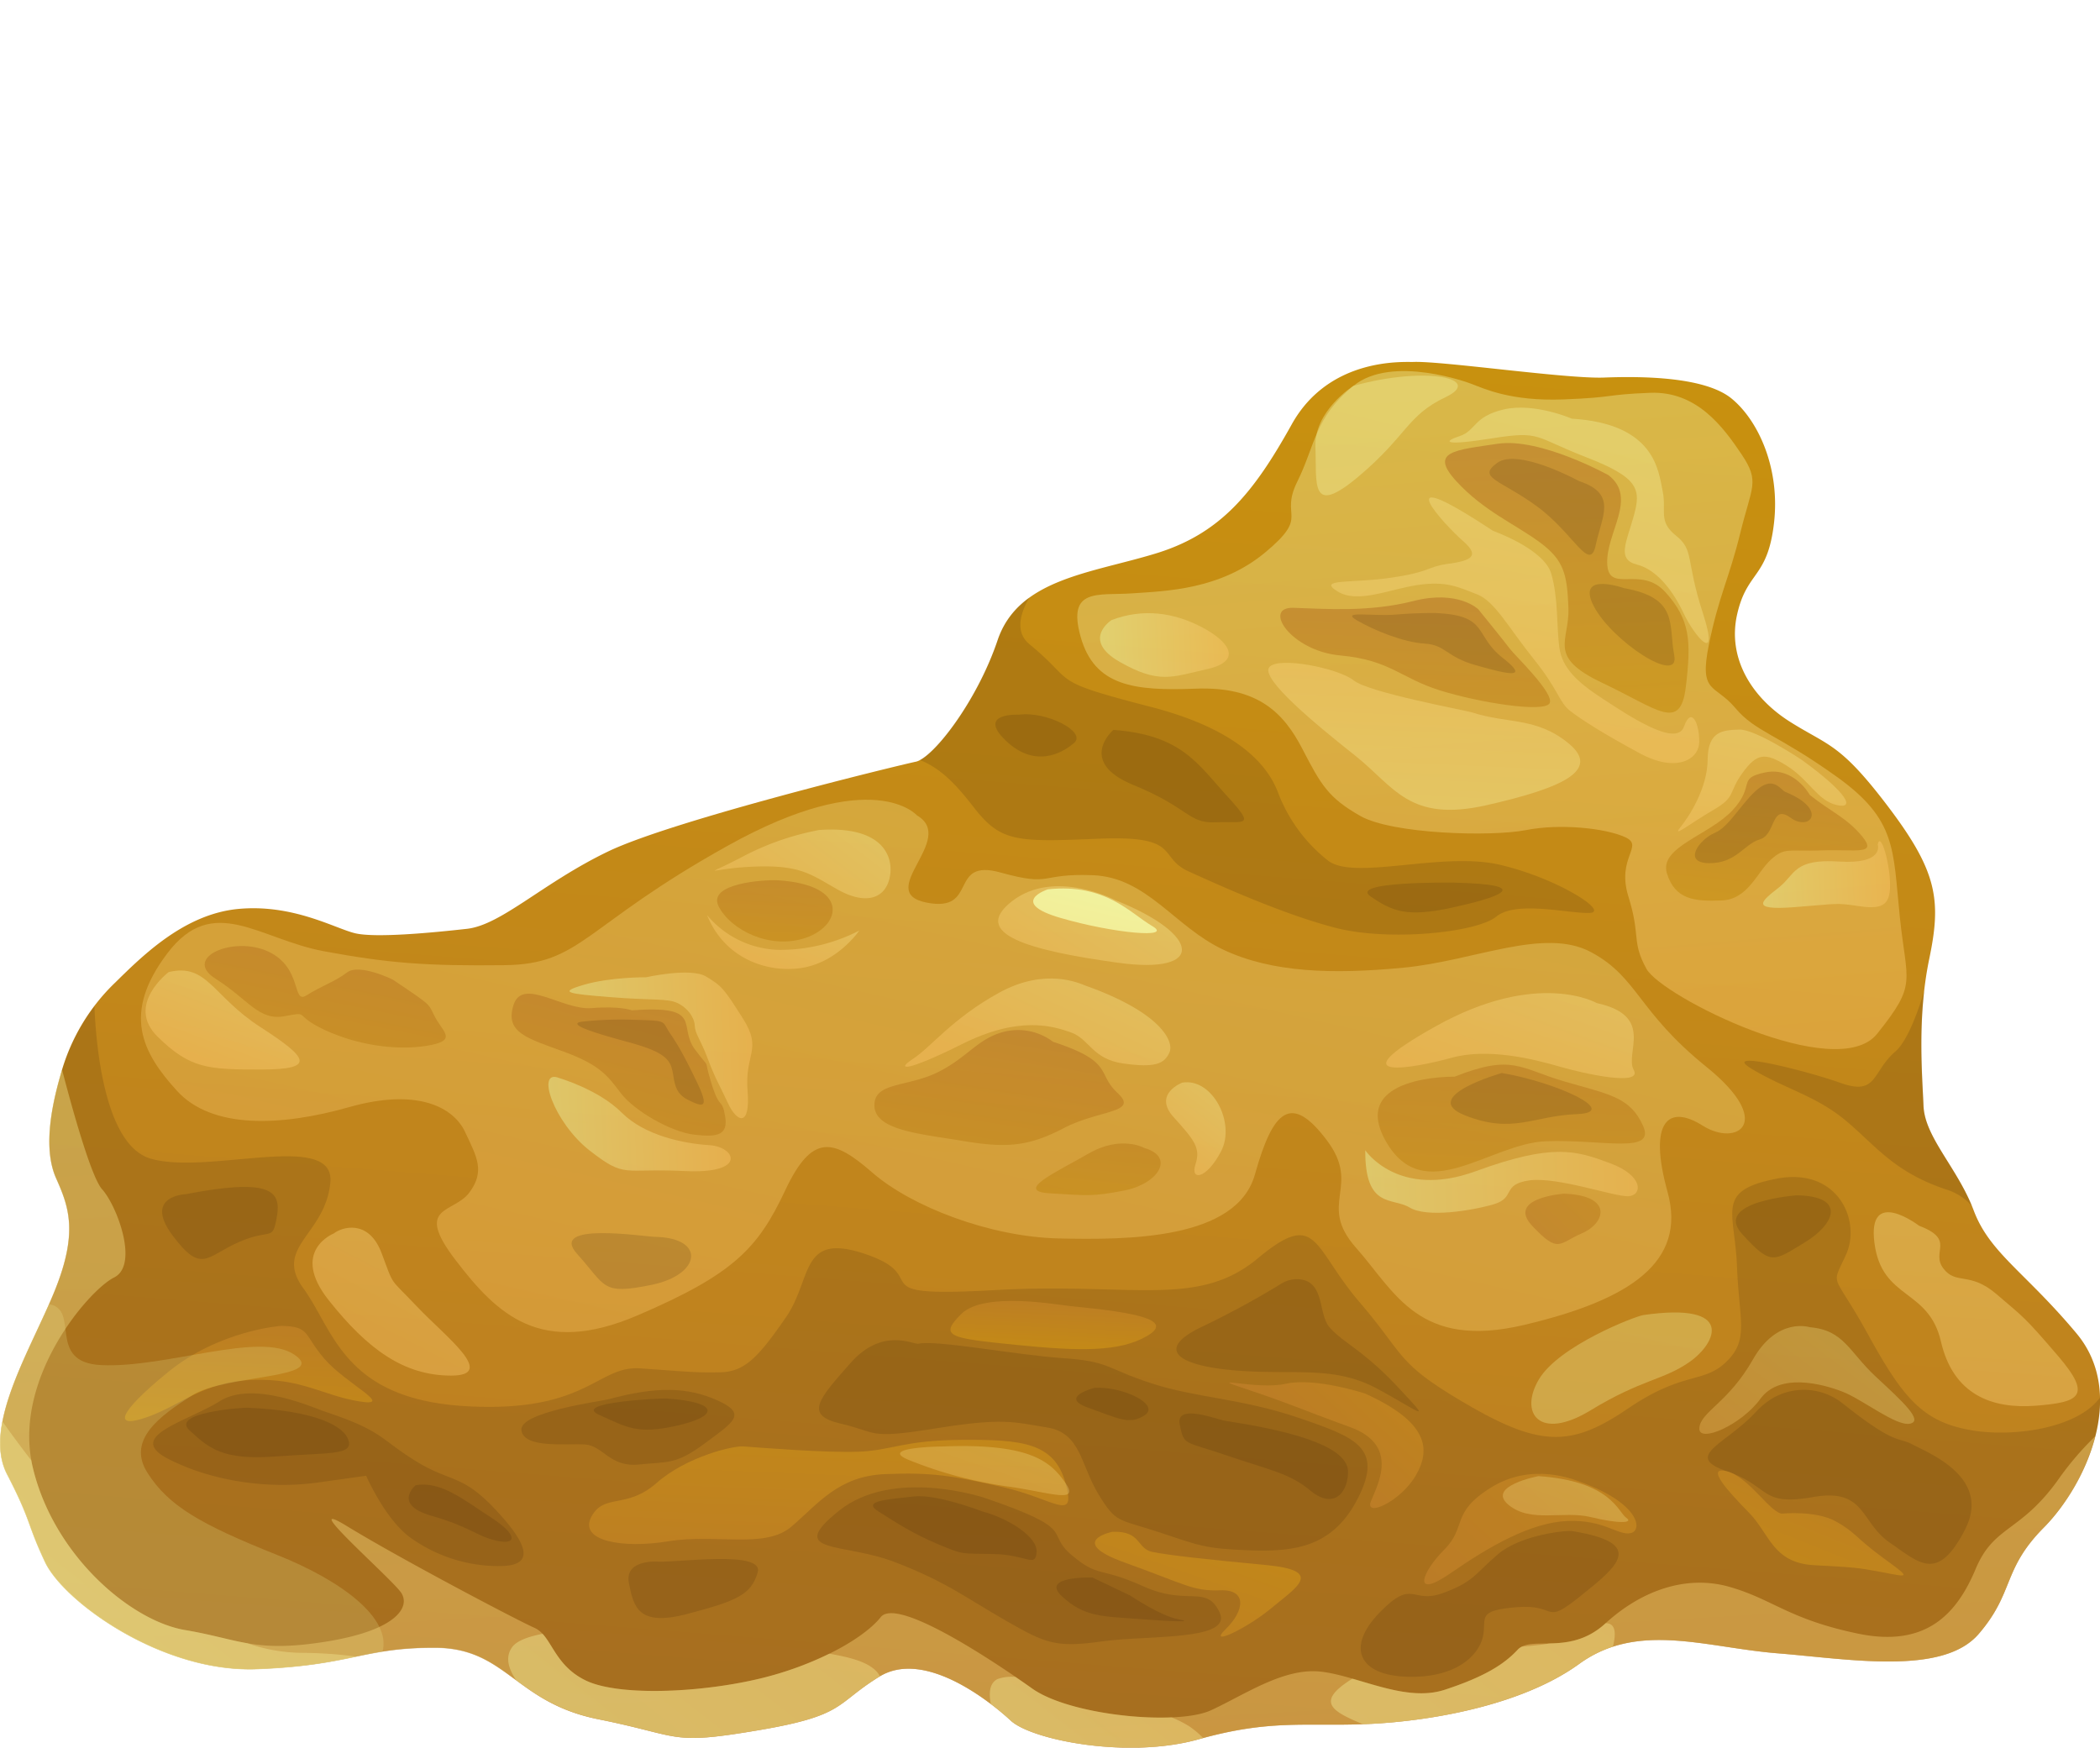 <svg xmlns="http://www.w3.org/2000/svg" xmlns:xlink="http://www.w3.org/1999/xlink" viewBox="0 0 543.11 451.99"><defs><style>.cls-1{mask:url(#mask);}.cls-2,.cls-4{mix-blend-mode:multiply;}.cls-2{fill:url(#radial-gradient);}.cls-3{mask:url(#mask-2);}.cls-4{fill:url(#radial-gradient-2);}.cls-5{isolation:isolate;}.cls-6{fill:url(#Безымянный_градиент_2);}.cls-10,.cls-11,.cls-14,.cls-19,.cls-20,.cls-21,.cls-22,.cls-23,.cls-24,.cls-25,.cls-27,.cls-28,.cls-32,.cls-36,.cls-37,.cls-38,.cls-40,.cls-41,.cls-43,.cls-45,.cls-46,.cls-47,.cls-50,.cls-51,.cls-52,.cls-54,.cls-55,.cls-56,.cls-57,.cls-59,.cls-61,.cls-7{mix-blend-mode:overlay;}.cls-11,.cls-14,.cls-19,.cls-20,.cls-21,.cls-22,.cls-23,.cls-24,.cls-25,.cls-27,.cls-28,.cls-32,.cls-37,.cls-38,.cls-43,.cls-45,.cls-46,.cls-47,.cls-50,.cls-51,.cls-52,.cls-55,.cls-57,.cls-7{opacity:0.41;}.cls-7{fill:url(#Безымянный_градиент_7);}.cls-8{fill:#442908;opacity:0.17;}.cls-12,.cls-13,.cls-15,.cls-16,.cls-17,.cls-18,.cls-26,.cls-29,.cls-35,.cls-9{opacity:0.63;}.cls-9{fill:url(#Безымянный_градиент_2-2);}.cls-10,.cls-54{opacity:0.33;}.cls-10{fill:url(#Безымянный_градиент_7-2);}.cls-11{fill:url(#Безымянный_градиент_7-3);}.cls-12{fill:url(#Безымянный_градиент_2-3);}.cls-13{fill:url(#Безымянный_градиент_2-4);}.cls-14{fill:url(#Безымянный_градиент_7-4);}.cls-15{fill:url(#Безымянный_градиент_2-5);}.cls-16{fill:url(#Безымянный_градиент_2-6);}.cls-17{fill:url(#Безымянный_градиент_2-7);}.cls-18{fill:url(#Безымянный_градиент_2-8);}.cls-19{fill:url(#Безымянный_градиент_7-5);}.cls-20{fill:url(#Безымянный_градиент_7-6);}.cls-21{fill:url(#Безымянный_градиент_7-7);}.cls-22{fill:url(#Безымянный_градиент_7-8);}.cls-23{fill:url(#Безымянный_градиент_7-9);}.cls-24{fill:url(#Безымянный_градиент_7-10);}.cls-25{fill:url(#Безымянный_градиент_7-11);}.cls-26{fill:url(#Безымянный_градиент_2-9);}.cls-27{fill:url(#Безымянный_градиент_7-12);}.cls-28{fill:url(#Безымянный_градиент_7-13);}.cls-29{fill:url(#Безымянный_градиент_2-10);}.cls-30{fill:url(#Безымянный_градиент_2-11);}.cls-31{fill:url(#Безымянный_градиент_2-12);}.cls-32{fill:url(#Безымянный_градиент_7-14);}.cls-33{fill:url(#Безымянный_градиент_2-13);}.cls-34{fill:url(#Безымянный_градиент_2-14);}.cls-35{fill:url(#Безымянный_градиент_2-15);}.cls-36,.cls-40,.cls-41{opacity:0.3;}.cls-36{fill:url(#Безымянный_градиент_7-15);}.cls-37{fill:url(#Безымянный_градиент_7-16);}.cls-38{fill:url(#Безымянный_градиент_7-17);}.cls-39{fill:url(#Безымянный_градиент_2-16);}.cls-40{fill:url(#Безымянный_градиент_7-18);}.cls-41{fill:url(#Безымянный_градиент_7-19);}.cls-42{fill:url(#Безымянный_градиент_2-17);}.cls-43{fill:url(#Безымянный_градиент_7-20);}.cls-44{fill:url(#Безымянный_градиент_2-18);}.cls-45{fill:url(#Безымянный_градиент_7-21);}.cls-46{fill:url(#Безымянный_градиент_7-22);}.cls-48{fill:url(#Безымянный_градиент_7-23);}.cls-49{fill:url(#Безымянный_градиент_7-24);}.cls-50{fill:url(#Безымянный_градиент_7-25);}.cls-51{fill:url(#Безымянный_градиент_7-26);}.cls-52{fill:url(#Безымянный_градиент_7-27);}.cls-53{fill:url(#Безымянный_градиент_7-28);}.cls-54{fill:url(#Безымянный_градиент_7-29);}.cls-55{fill:url(#Безымянный_градиент_7-30);}.cls-56{opacity:0.2;fill:url(#Безымянный_градиент_7-31);}.cls-57{fill:url(#Безымянный_градиент_7-32);}.cls-58{mask:url(#mask-3);}.cls-59,.cls-61{opacity:0.83;}.cls-59{fill:url(#Безымянный_градиент_130);}.cls-60{mask:url(#mask-4);}.cls-61{fill:url(#Безымянный_градиент_130-2);}.cls-62{filter:url(#luminosity-noclip-2);}.cls-63{filter:url(#luminosity-noclip);}</style><filter id="luminosity-noclip" x="50.54" y="-8999.16" width="229.96" height="32766" filterUnits="userSpaceOnUse" color-interpolation-filters="sRGB"><feFlood flood-color="#fff" result="bg"/><feBlend in="SourceGraphic" in2="bg"/></filter><mask id="mask" x="50.54" y="-8999.16" width="229.96" height="32766" maskUnits="userSpaceOnUse"><g class="cls-63"/></mask><radialGradient id="radial-gradient" cx="-280.81" cy="514.31" r="91.63" gradientTransform="matrix(-0.92, -0.86, -0.85, 0.91, 347.2, -492.41)" gradientUnits="userSpaceOnUse"><stop offset="0" stop-color="#fff"/><stop offset="0.01" stop-color="#f9f9f9"/><stop offset="0.13" stop-color="#bfbfbf"/><stop offset="0.25" stop-color="#8c8c8c"/><stop offset="0.37" stop-color="#616161"/><stop offset="0.49" stop-color="#3e3e3e"/><stop offset="0.62" stop-color="#232323"/><stop offset="0.74" stop-color="#0f0f0f"/><stop offset="0.87" stop-color="#040404"/><stop offset="1"/></radialGradient><filter id="luminosity-noclip-2" x="237.18" y="-8999.16" width="295.58" height="32766" filterUnits="userSpaceOnUse" color-interpolation-filters="sRGB"><feFlood flood-color="#fff" result="bg"/><feBlend in="SourceGraphic" in2="bg"/></filter><mask id="mask-2" x="237.18" y="-8999.16" width="295.58" height="32766" maskUnits="userSpaceOnUse"><g class="cls-62"/></mask><radialGradient id="radial-gradient-2" cx="-369.58" cy="352.98" r="117.78" xlink:href="#radial-gradient"/><linearGradient id="Безымянный_градиент_2" x1="343.26" y1="68.78" x2="281.56" y2="582.74" gradientTransform="matrix(1, -0.04, 0.04, 1, -48.71, -1.6)" gradientUnits="userSpaceOnUse"><stop offset="0.02" stop-color="#c9920d"/><stop offset="1" stop-color="#b8772c"/></linearGradient><linearGradient id="Безымянный_градиент_7" x1="419.18" y1="60.18" x2="429.99" y2="311.99" gradientTransform="matrix(1, -0.04, 0.04, 1, -48.71, -1.6)" gradientUnits="userSpaceOnUse"><stop offset="0" stop-color="#edfdab"/><stop offset="0.96" stop-color="#ffc96b"/></linearGradient><linearGradient id="Безымянный_градиент_2-2" x1="447.92" y1="218.68" x2="447.92" y2="123.86" xlink:href="#Безымянный_градиент_2"/><linearGradient id="Безымянный_градиент_7-2" x1="344.46" y1="56.24" x2="256.08" y2="382.49" xlink:href="#Безымянный_градиент_7"/><linearGradient id="Безымянный_градиент_7-3" x1="300.41" y1="128.88" x2="307.46" y2="532.17" xlink:href="#Безымянный_градиент_7"/><linearGradient id="Безымянный_градиент_2-3" x1="493.4" y1="265.41" x2="501.2" y2="210.19" xlink:href="#Безымянный_градиент_2"/><linearGradient id="Безымянный_градиент_2-4" x1="404.99" y1="228.06" x2="409.19" y2="166.84" xlink:href="#Безымянный_градиент_2"/><linearGradient id="Безымянный_градиент_7-4" x1="561.62" y1="200.38" x2="540.02" y2="424.9" xlink:href="#Безымянный_градиент_7"/><linearGradient id="Безымянный_градиент_2-5" x1="286.88" y1="344.17" x2="300.68" y2="273.35" xlink:href="#Безымянный_градиент_2"/><linearGradient id="Безымянный_градиент_2-6" x1="317.87" y1="338.85" x2="324.48" y2="290.84" xlink:href="#Безымянный_градиент_2"/><linearGradient id="Безымянный_градиент_2-7" x1="181.15" y1="341.76" x2="205.76" y2="258.95" xlink:href="#Безымянный_градиент_2"/><linearGradient id="Безымянный_градиент_2-8" x1="112.5" y1="307.32" x2="128.7" y2="240.11" xlink:href="#Безымянный_градиент_2"/><linearGradient id="Безымянный_градиент_7-5" x1="472.37" y1="92.81" x2="422.59" y2="249.42" xlink:href="#Безымянный_градиент_7"/><linearGradient id="Безымянный_градиент_7-6" x1="458" y1="79.56" x2="425.25" y2="227.92" xlink:href="#Безымянный_градиент_7"/><linearGradient id="Безымянный_градиент_7-7" x1="508.61" y1="174.49" x2="492" y2="249.69" xlink:href="#Безымянный_градиент_7"/><linearGradient id="Безымянный_градиент_7-8" x1="495.24" y1="248.25" x2="528.27" y2="248.25" xlink:href="#Безымянный_градиент_7"/><linearGradient id="Безымянный_градиент_7-9" x1="185.9" y1="280.81" x2="232.6" y2="280.81" xlink:href="#Безымянный_градиент_7"/><linearGradient id="Безымянный_градиент_7-10" x1="332.5" y1="236.78" x2="301.77" y2="295.88" xlink:href="#Безымянный_градиент_7"/><linearGradient id="Безымянный_градиент_7-11" x1="179.45" y1="300.29" x2="225.84" y2="300.29" xlink:href="#Безымянный_градиент_7"/><linearGradient id="Безымянный_градиент_2-9" x1="424.75" y1="346.59" x2="430.87" y2="274.63" xlink:href="#Безымянный_градиент_2"/><linearGradient id="Безымянный_градиент_7-12" x1="344.11" y1="222.71" x2="306.28" y2="277.09" xlink:href="#Безымянный_градиент_7"/><linearGradient id="Безымянный_градиент_7-13" x1="404.87" y1="257.39" x2="412.62" y2="166.34" xlink:href="#Безымянный_градиент_7"/><linearGradient id="Безымянный_градиент_2-10" x1="237.86" y1="267.88" x2="241.25" y2="228.09" xlink:href="#Безымянный_градиент_2"/><linearGradient id="Безымянный_градиент_2-11" x1="96.44" y1="397.18" x2="102.12" y2="330.44" xlink:href="#Безымянный_градиент_2"/><linearGradient id="Безымянный_градиент_2-12" x1="306.2" y1="372.48" x2="308.73" y2="342.77" xlink:href="#Безымянный_градиент_2"/><linearGradient id="Безымянный_градиент_7-14" x1="453.56" y1="233.71" x2="424.32" y2="304.31" xlink:href="#Безымянный_градиент_7"/><linearGradient id="Безымянный_градиент_2-13" x1="434.67" y1="328.55" x2="356.18" y2="406.09" xlink:href="#Безымянный_градиент_2"/><linearGradient id="Безымянный_градиент_2-14" x1="539.52" y1="307.59" x2="380.2" y2="464.99" xlink:href="#Безымянный_градиент_2"/><linearGradient id="Безымянный_градиент_2-15" x1="475.81" y1="297.78" x2="425.42" y2="347.56" xlink:href="#Безымянный_градиент_2"/><linearGradient id="Безымянный_градиент_7-15" x1="534.21" y1="349.44" x2="484.42" y2="409.6" xlink:href="#Безымянный_градиент_7"/><linearGradient id="Безымянный_градиент_7-16" x1="360.34" y1="288.66" x2="337.27" y2="316.54" xlink:href="#Безымянный_градиент_7"/><linearGradient id="Безымянный_градиент_7-17" x1="273.44" y1="206.41" x2="235.48" y2="252.28" xlink:href="#Безымянный_градиент_7"/><linearGradient id="Безымянный_градиент_2-16" x1="253.27" y1="332.39" x2="243.66" y2="451.21" xlink:href="#Безымянный_градиент_2"/><linearGradient id="Безымянный_градиент_7-18" x1="450.56" y1="377.33" x2="427.31" y2="435.98" xlink:href="#Безымянный_градиент_7"/><linearGradient id="Безымянный_градиент_7-19" x1="303.62" y1="354.72" x2="280.36" y2="414.39" xlink:href="#Безымянный_градиент_7"/><linearGradient id="Безымянный_градиент_2-17" x1="362.99" y1="367.26" x2="319.81" y2="476.14" xlink:href="#Безымянный_градиент_2"/><linearGradient id="Безымянный_градиент_7-20" x1="199.19" y1="237.24" x2="127.91" y2="361.61" xlink:href="#Безымянный_градиент_7"/><linearGradient id="Безымянный_градиент_2-18" x1="478.34" y1="466.51" x2="518.79" y2="376.51" xlink:href="#Безымянный_градиент_2"/><linearGradient id="Безымянный_градиент_7-21" x1="32.63" y1="458.63" x2="144.15" y2="326.46" xlink:href="#Безымянный_градиент_7"/><linearGradient id="Безымянный_градиент_7-22" x1="140.17" y1="524.87" x2="340.08" y2="287.93" xlink:href="#Безымянный_градиент_7"/><linearGradient id="Безымянный_градиент_7-23" x1="281.55" y1="496.52" x2="373.71" y2="387.29" xlink:href="#Безымянный_градиент_7"/><linearGradient id="Безымянный_градиент_7-24" x1="340.82" y1="535.05" x2="547.46" y2="290.15" xlink:href="#Безымянный_градиент_7"/><linearGradient id="Безымянный_градиент_7-25" x1="326.5" y1="181.8" x2="359.62" y2="181.8" xlink:href="#Безымянный_градиент_7"/><linearGradient id="Безымянный_градиент_7-26" x1="251.75" y1="225.71" x2="237.09" y2="261.11" xlink:href="#Безымянный_градиент_7"/><linearGradient id="Безымянный_градиент_7-27" x1="110.64" y1="236.84" x2="92.09" y2="281.63" xlink:href="#Безымянный_градиент_7"/><linearGradient id="Безымянный_градиент_7-28" x1="330.18" y1="223.26" x2="299.54" y2="332.76" xlink:href="#Безымянный_градиент_7"/><linearGradient id="Безымянный_градиент_7-29" x1="485.29" y1="260.94" x2="354.83" y2="727.19" xlink:href="#Безымянный_градиент_7"/><linearGradient id="Безымянный_градиент_7-30" x1="433.17" y1="15.74" x2="300.88" y2="488.51" xlink:href="#Безымянный_градиент_7"/><linearGradient id="Безымянный_градиент_7-31" x1="158.7" y1="131.64" x2="-143.4" y2="1211.26" xlink:href="#Безымянный_градиент_7"/><linearGradient id="Безымянный_градиент_7-32" x1="389.86" y1="322.93" x2="459.97" y2="322.93" xlink:href="#Безымянный_градиент_7"/><mask id="mask-3" x="50.54" y="103.13" width="229.96" height="229.83" maskUnits="userSpaceOnUse"><g class="cls-1"><path class="cls-2" d="M81.35,139c-43.27,46.07-40.64,118.81,5.84,162.45s119.25,41.67,162.5-4.4,40.65-118.82-5.84-162.46S124.6,93,81.35,139Z"/></g></mask><radialGradient id="Безымянный_градиент_130" cx="-280.81" cy="514.31" r="91.63" gradientTransform="matrix(-0.92, -0.86, -0.85, 0.91, 347.2, -492.41)" gradientUnits="userSpaceOnUse"><stop offset="0" stop-color="#edfdab"/><stop offset="0.96" stop-color="#ffc983"/></radialGradient><mask id="mask-4" x="237.18" y="0" width="295.58" height="295.41" maskUnits="userSpaceOnUse"><g class="cls-3"><path class="cls-4" d="M276.78,46.14c-55.61,59.21-52.24,152.71,7.5,208.8s153.28,53.57,208.88-5.66,52.23-152.72-7.52-208.82S332.37-13.09,276.78,46.14Z"/></g></mask><radialGradient id="Безымянный_градиент_130-2" cx="-369.58" cy="352.98" r="117.78" xlink:href="#Безымянный_градиент_130"/></defs><g class="cls-5"><g id="Слой_2" data-name="Слой 2"><g id="_Layer_" data-name="&lt;Layer&gt;"><path class="cls-6" d="M365.51,93.61c-2.24.09-21.68-1.39-31.43,16.13S315.81,138,298.86,143.16s-35.52,6.59-40.86,22.45S241.29,196.08,236.85,197s-62.76,15.12-79.59,23.22-27.59,19-36.49,20-23.76,2.42-29,1.13-16-7.57-30.06-6.28-24.87,12.14-32,19.13a51.61,51.61,0,0,0-14,23.65c-2.63,9.05-4.46,19.55-1.19,26.88s5.76,13.94-.36,29.08-18.76,35-12.32,47.44,5,12.48,9.83,22.72,30.18,28.64,54.74,27.69,27.36-5.54,46-5.52S133,440.29,154.8,444.66s18.16,6.74,41.11,2.87,19.87-6.73,31.51-13.9S256,440,261.4,445s30.21,10,48.64,4.82,27.44-3.3,43.07-3.91,40.07-4.54,55.3-15.57,32.63-4.25,51.32-2.74,42.71,5.79,52-5,6.06-16.63,16.82-27.49,21.76-34.38,8.48-50.26-22.42-20.75-26.57-31.76-12.66-18.89-13-27.08-1.64-23,1.5-38.07,2.1-22.44-10.47-39.09S473,193,463,186.71s-16.28-16.51-13.74-27.79,7.83-9.25,9.52-23.47-4-26.68-10.95-32.37-23.33-5.8-33-5.43S372.94,93.32,365.51,93.61Z"/><path class="cls-7" d="M380.34,99.2s-20.25-7.65-30.33.61-9.8,15.28-14.49,24.74,3.42,8.57-8.28,18.3-25.74,10-34.43,10.61-16.92-1.59-13.34,11.2,13.76,14.07,29.75,13.45,22.71,6.14,27.57,15.51,6.69,12.67,15,17.4,33.93,5.42,42.84,3.67,20.5-.51,25.64,1.81-2.32,5.15.89,15.42.72,11.5,4.65,18.65,49.22,29.84,59.67,16.79,7.65-12.94,5.85-30.3-.7-25-16.3-36.17-21-11.55-26.26-17.81-9.41-3.56-6.82-16.31,5.23-17.06,8.15-29,5.11-13.12.33-20.24-11.59-16.41-23.66-15.94-8.66,1.18-22.41,1.71S383.76,100.47,380.34,99.2Z"/><path class="cls-8" d="M387.82,223.64c-14.88-3.45-37.38,4.13-44.28-1a40.88,40.88,0,0,1-12.73-16.94c-1.5-4-6-15.85-33.07-22.85s-19-6-31.46-16.2c-3.49-2.86-2.84-7.25-.09-12.09a21.93,21.93,0,0,0-8.19,11c-5,14.75-15.14,28.4-20.11,31,5.45,2.14,9.39,6.35,13.94,12.22,7.06,9.11,11.07,9,32.49,8.13s14.93,4.78,23.12,8.48S332,236.53,345.55,240s36.25,1.27,41.44-2.95,18.75-.73,24.1-.94S402.7,227.08,387.82,223.64Z"/><path class="cls-8" d="M459.73,427.58c18.69,1.51,42.71,5.79,52-5s6.06-16.63,16.82-27.49c7.38-7.44,14.87-20.84,14.57-33.65-5.69,7.83-21.74,10.21-32.49,8.59-13-2-18.18-7.92-27.47-24.82s-9.71-11.94-5.73-20.73-2.12-22.71-18-19.63-10.76,8.43-10.21,22.58,3.2,19-2.74,24.76-11,2.28-25.41,12.08-22.41,10.11-41.32-.86-15.89-12.32-28.15-26.64-10.8-24.22-26.33-11.3-32.41,6.19-68.07,8.19-15.53-3.09-33-9.19-13.93,6.09-20.93,16.22-10.55,14-16.71,14.21-9.87-.23-21-1-13.72,11.62-45.22,9.77-34-19.63-41.85-30.42,5.62-13.78,6.94-27.39-31.5-1.85-46.46-6.2c-11.88-3.46-14.13-29-14.55-39.43a53,53,0,0,0-8.71,17.69c-2.63,9.05-4.46,19.55-1.19,26.88s5.76,13.94-.36,29.08-18.76,35-12.32,47.44,5,12.48,9.83,22.72,30.18,28.64,54.74,27.69,27.36-5.54,46-5.52S133,440.29,154.8,444.66s18.16,6.74,41.11,2.87,19.87-6.73,31.51-13.9S256,440,261.4,445s30.21,10,48.64,4.82,27.44-3.3,43.07-3.91,40.07-4.54,55.3-15.57S441,426.07,459.73,427.58Z"/><path class="cls-9" d="M416,122.9s-17.63-9.79-28.66-8.13-17.8,1.92-10.72,9.66,15.22,11.12,21.57,15.8,7.11,8.35,7.44,17-5.68,12.55,8.76,19.38,20.21,12.77,21.61,1,1.17-17.3-5.27-24.44-14.77.57-15.07-7.43S423.58,128.76,416,122.9Z"/><path class="cls-8" d="M408.38,124.43s-15.74-8.64-21.14-4.73S388,124,397.55,131s13.61,17.34,15.17,9.89S418.37,127.74,408.38,124.43Z"/><path class="cls-8" d="M420,152.11s-12.49-4.44-7.83,4.62,22.37,20.7,20.83,12.75S434.25,154.64,420,152.11Z"/><path class="cls-10" d="M237.13,210.87s-11.32-13.08-48.91,7.85-37.74,30.67-57.73,30.9-29.76-.46-46.65-3.59-28.71-15.11-40.54.5-6.57,25.66,2.47,35.59,26.85,9.23,44.5,4.22,27,0,30,6.4,5.25,10.07,1.15,15.64-14.48,3.26-3.65,17.45,22.06,25.09,47.06,14.39,31.23-17.44,38.22-32.31,12.45-13.46,22.54-4.66S256,319.91,273.83,320.3s46,.37,50.73-16.57,9.46-20.92,18.58-8.84-2.61,16.33,7.57,27.83,16.17,26.4,43.5,19.94,42.09-16.24,37.05-34.43.2-22.72,9.07-17.12,18.9-.73,1-15.18-17.66-23.11-29.81-29.66-30.19,2.25-48.52,4-34,1.32-46.68-4.68-19.65-18.7-33.73-19.24-10.16,3.1-23.82-.69-5.55,10.49-19.17,7.77S247.64,217,237.13,210.87Z"/><path class="cls-11" d="M532.28,382.71c-9.83,13.71-16.58,11.75-21.32,23.05s-12.54,20.48-30.46,16.74-21.82-8.78-33.07-12.05-22.92.89-32.22,9.4-19.14,3-22.7,6.81-8.62,7-18.86,10.36-22.35-3.57-32-4.68-19.76,6-28.49,10-36.25,1.41-46.15-5.61-35-23.83-39.24-18.48-16.54,12.49-32,16.06-36.13,4.37-44.43.24S142.74,423,138.21,421s-34.77-17.91-48.43-26.27,11.65,13.63,14,17.24-1.11,9.67-19.51,12.61-22.25-.62-36.42-3S13.77,402.12,8.45,379.37,23,333.62,29.5,330.4s.77-18.55-3.11-22.84c-2.84-3.16-7.88-21.44-10.34-30.91-.13.42-.28.82-.4,1.24-2.63,9.05-4.46,19.55-1.19,26.88s5.76,13.94-.36,29.08-18.76,35-12.32,47.44,5,12.48,9.83,22.72,30.18,28.64,54.74,27.69,27.36-5.54,46-5.52S133,440.29,154.8,444.66s18.16,6.74,41.11,2.87,19.87-6.73,31.51-13.9S256,440,261.4,445s30.21,10,48.64,4.82,27.44-3.3,43.07-3.91,40.07-4.54,55.3-15.57,32.63-4.25,51.32-2.74,42.71,5.79,52-5,6.06-16.63,16.82-27.49a54.42,54.42,0,0,0,13.36-23.68A78,78,0,0,0,532.28,382.71Z"/><path class="cls-8" d="M476.6,363a16.09,16.09,0,0,0-18.22-1.34,20,20,0,0,0-4.23,3.47c-7.84,8.48-19,11.43-7.56,15.38s8.51,9.1,22.25,6.68S481,393.64,488.78,399s12.33,10.21,19.35-3.26S499.19,376,494.7,373.62C490.61,371.49,490.35,373.91,476.6,363Z"/><path class="cls-8" d="M84,365.08c-3-1-18.54-8.08-27.13-2.71s-24.78,9.13-13.24,15,26.07,7.79,38.57,6.05l12.5-1.75s4.83,11.13,11.3,15.9a39.13,39.13,0,0,0,20.4,7.38c6.3.38,14.46.07,3.93-12.09s-12.92-8.93-22.57-14.84S99.26,370.14,84,365.08Z"/><path class="cls-8" d="M254.53,387.36S231,379.48,217,390.71s.94,8.13,14.34,13.26,18.59,9.34,28.87,15.22,12.85,7,24.72,5.33,33.93-.07,30.5-7.47-8.22-1.57-19.74-6.78-11.39-2.07-18.54-8.08S279.37,395.82,254.53,387.36Z"/><path class="cls-8" d="M510,311.91c-4.3-10.41-12.21-18-12.51-25.92-.26-6.65-1.19-17.72.17-29.7-1.93,6.34-4.56,13.15-7.51,15.7-6.08,5.26-4.58,11.49-14.13,8.09s-31.77-8.82-22.77-3.51,16.61,6.89,24.41,13.5,12.46,13.34,26.46,17.83A14.7,14.7,0,0,1,510,311.91Z"/><path class="cls-12" d="M468.06,205.6s-4.06-7.38-11.53-5.83-2.4,3.23-8.42,9.75-19.12,9.54-17,16.37,7.2,7.26,14.1,7,9.15-7.27,12.79-10.56,4.32-2.05,13.1-2.39,14.51,1.32,10.55-3.56S473.25,209.8,468.06,205.6Z"/><path class="cls-13" d="M382.31,157.57s-5.2-5.09-16.76-2.13-23,2-31.07,1.76-.68,11.15,12.15,12.32,15.51,5.79,25.66,9,27.19,5.89,28.48,3.34-9.1-12.44-10.28-14.06S382.31,157.57,382.31,157.57Z"/><path class="cls-8" d="M371.23,158.55s-4.18-.11-10.27.4-14.5-1.1-10,1.5,11.9,5.65,17.47,6,5.43,3.41,13.29,5.61,14.34,3.89,6.88-1.94S385.16,159.12,371.23,158.55Z"/><path class="cls-8" d="M336.24,330.87a7.71,7.71,0,0,0-5,1.2,224.1,224.1,0,0,1-20.34,11.05c-12.38,5.88-6.36,10.15,9,11.35s25.16-1.42,36.66,4.89,13.86,8.91,4.93-.65-14.41-11.59-17.71-15.52C340.9,339.76,342.65,331.66,336.24,330.87Z"/><path class="cls-14" d="M496.3,317s-13.45-10.28-11.52,4.5,14,11.62,17.19,25.45,13.29,17.49,24.51,16.61,14.77-2.38,5.81-12.84-8.94-10-15.93-16-10.45-2.29-13.77-6.67S505.9,320.68,496.3,317Z"/><path class="cls-15" d="M272.33,269.43a15,15,0,0,0-12.26-2.68c-7.14,1.63-9.65,6.68-17.6,10.59s-16.56,2.45-16.32,8.74,12,7.19,22.86,9,16.73,1.6,26-3.26,19.65-3.92,14.05-9.11S288.29,274.66,272.33,269.43Z"/><path class="cls-16" d="M295.91,296.88s-6-3.37-14.35,1.45-19.43,9.76-10,10.3,10.84.93,19.34-.76S304.11,299.26,295.91,296.88Z"/><path class="cls-17" d="M163.4,261.3s-3-1.18-10.41-.57-17.85-8.07-20.17-.84,3.58,8.63,13.14,12.16,11.29,6.38,14.7,10.79,12.73,9.9,18.93,10.63,8.76,0,7.93-4.85-1.35-1.25-3.59-8.63.23-2.61-4.23-8.61S182.18,259.92,163.4,261.3Z"/><path class="cls-18" d="M101.52,253.32s-8.61-4.22-11.76-1.82-6.68,3.51-10.49,5.93-.92-7.11-9.85-11.31-22.35,1.52-13.69,7,11.14,10.93,17.91,9.69,1.93-.4,10.2,3.5,18.4,5.46,26.46,4.17,4.42-3.42,2.32-7.24S112.52,260.68,101.52,253.32Z"/><path class="cls-19" d="M406.51,108.28s-9.69-4.23-17.6-2.39-7.15,5.5-11.4,6.89-4.5,2.64,8.32.6,10.73-.42,24.44,4.89,14.15,8.35,12.26,15.18-4.47,11.23.8,12.56,9.48,7,12.16,12.73,9.44,13.75,4.91-.19-2.17-16.19-6.93-20S431.08,132.2,430,127,428.05,109.59,406.51,108.28Z"/><path class="cls-20" d="M386.13,137.3s13.18,4.63,15.06,11.06,1.36,14,2.1,19.15,4.4,8.77,11.08,13.12,19.18,12.8,21.14,7.31,4-.7,3.95,3.91-5.92,8.08-15.33,3-15-8.63-18-10.95-2.92-5.3-9.47-13.45-10.07-15-14.74-16.77-7.72-3.49-15.26-2.38-15.53,4.94-20.81,1.62,3.72-2,14-3.52,9.1-2.79,14.49-3.55,8.88-1.7,4.11-5.85S357.49,118.36,386.13,137.3Z"/><path class="cls-21" d="M466,196.54s-12-8-16.19-7.85-8.11.32-8.17,7.74-4.73,14.65-7.08,17.57,2.78-1.17,8.64-4.57,3.72-4.38,7.41-9.47,5.78-5.52,11.57-1.86S470,207,474.94,208.19,478,205.25,466,196.54Z"/><path class="cls-8" d="M461.75,204.82c-1.18-.48-3-4.12-7.09-.78s-7.39,9.82-11.21,11.38-8.52,7.74-1.46,7.82,9-4.93,13.17-6.16,2.82-9.29,7.91-5.6S472.87,209.33,461.75,204.82Z"/><path class="cls-22" d="M485.63,218.38s1.83,5.2-10,4.44-11.22,3.27-15.55,6.69-7.88,6,3.85,5.12,10.49-1.22,17-.25,8.09-.73,7.86-6.4S486.31,215.11,485.63,218.38Z"/><path class="cls-8" d="M237.52,347.53c-1.27.28-9.27-4.41-17.57,5s-12.06,13.47-2.43,15.69,6.66,4.08,24.32,1.23,20.3-1.66,29-.26,8.61,9.63,13.24,17.25,5,6.31,15.55,9.8,11.87,4.3,23.59,4.72,21.63-.84,28.07-13.67-.61-15.57-15.53-20.63-26.2-5.05-38.06-8.92-10.62-5.66-22.79-6.48S242.25,346.48,237.52,347.53Z"/><path class="cls-8" d="M406.71,396c-1.71-.28-13.4.95-19.28,5.95s-6.22,7.17-14.34,10.09-7.53-4-16.28,5-5.43,16.25,7.15,16.62,18.43-5.48,19.54-10.29-2-6.86,8.8-7.71,6.7,4.94,16.36-2.8S425.9,399.15,406.71,396Z"/><path class="cls-8" d="M163.18,263.73a92.62,92.62,0,0,0-12.55.49c-4.74.62,4.46,3.29,11.47,5.19s10.53,3.49,11.52,6.49.26,6.49,4.23,8.5,5.73,2.38,2.43-4.43-4.7-9.35-7-12.73S173,264,163.18,263.73Z"/><path class="cls-23" d="M167.09,252.75s-9.11-.08-16,1.92-4.24,2.33,6.63,3.21,14.75.29,17.39,1.49,4.49,3.73,4.57,5.89,1.44,3.41,3.36,8.54,2.85,6.39,5.22,11.5,5.88,6.27,5.08-3.23,3.92-10.56-1.17-18.6-5.52-8.45-9.51-10.89S167.09,252.75,167.09,252.75Z"/><path class="cls-8" d="M48,308.85s-11,.42-3.4,10.63,8.79,5.39,17.25,1.72,8.59.14,9.77-6.59S69.78,304.66,48,308.85Z"/><path class="cls-8" d="M170.07,403.88s-8.62-.63-7.42,5.53,2.35,11.37,15.11,8,16.52-4.94,18.2-10.74S175.33,404.15,170.07,403.88Z"/><path class="cls-8" d="M157.46,361.87c-1.84.51-23.27,3.3-22.61,8.05s11.59,3.37,16.38,3.66,6.43,5.95,14,5.18,9.55.1,17-5.43,11.16-7.6,3.38-11.12S169.73,358.54,157.46,361.87Z"/><path class="cls-24" d="M280.76,254.92c-1.34-.48-10.22-4.85-22.36,1.82s-17.59,14.06-22.26,17.1-1.77,3.41,12.74-3.84,23.22-4.72,28.06-3,5.52,6.95,13.67,8.07,10.52.06,11.83-2.85S300.12,261.81,280.76,254.92Z"/><path class="cls-25" d="M144.68,278.83s10.14,2.95,16.1,8.92,16,8,22.73,8.43,9.88,7.49-6.39,6.69-15.2,2-24.55-5.25S138.37,276.21,144.68,278.83Z"/><path class="cls-8" d="M64,364.08c-1.43-.06-20,1.26-15,5.84s8.42,7.79,22.23,6.77,20-.3,18.93-4.08S81.66,364.82,64,364.08Z"/><path class="cls-26" d="M376.18,278.46s-27.6-.46-17.73,16.77,26.83.49,41.36-.07,28.48,3.49,25.12-4-8.75-8.09-20.36-11.47S391.27,272.51,376.18,278.46Z"/><path class="cls-27" d="M288.47,232.82s-15.69-8.29-26.7.23,4.54,12.78,27.33,15.94S310.68,241.67,288.47,232.82Z"/><path class="cls-28" d="M380.73,184.26c-1.8-.58-26.69-5.11-30.6-8.27s-19.64-6.34-21.89-3.41,11.92,14.68,22.17,22.79,13.94,17.44,34.09,12.87,29.46-9.18,21.15-16S389.84,187.22,380.73,184.26Z"/><path class="cls-29" d="M201.22,227.67c-3.31-.21-18.43.72-15.36,6.75s13.22,11.31,22.56,8.11S219.71,228.85,201.22,227.67Z"/><path class="cls-30" d="M72.74,342.9s-16,1.1-29.33,12-14.1,14.74-5.23,11.56,14.31-9.08,27.07-9.57,18.13,4,27.66,5.55-3.5-4.6-9-11S80.32,343.08,72.74,342.9Z"/><path class="cls-31" d="M276.94,337.81c-3.33-.32-22.39-3.86-28.31,2s-3.07,6.27,14,8,27,1.79,34-2.27S294.51,339.49,276.94,337.81Z"/><path class="cls-32" d="M413,259.44s-15.24-8.79-41.71,6-5.11,10.69,4.17,8.12,21,.29,27.69,2.24,21.74,5.23,19.36.9S428.08,262.72,413,259.44Z"/><path class="cls-8" d="M388.42,277.51s-21.78,6.16-9.44,11,17.47.08,28.83-.36S402.94,280,388.42,277.51Z"/><path class="cls-8" d="M316.89,367.48c-1.87-.28-12.95-4.7-11.79.93s1.11,4.22,12.14,8,16.26,4.58,21.64,9.1,9.52,1.52,9.76-4.64S336.87,370.49,316.89,367.48Z"/><path class="cls-8" d="M107.47,384.14s-6,5,4.09,7.88,11.56,5.23,16.81,6.44,5.69-1.42-1.38-6S114,382.94,107.47,384.14Z"/><path class="cls-33" d="M353,360.4s-12.93-4.23-20.44-2.52-21.86-2.47-10.35,1.35,13.92,5.14,26.88,9.83,7.2,14.86,5.47,19.19,7.58.18,11.57-6.6S369.42,367.8,353,360.4Z"/><path class="cls-34" d="M408.82,383.3c-1.78-.64-12.5-5.19-23.14,1.38s-6.22,10.17-12.14,16.08-8.48,13.11,1.65,6.09,20.79-13.11,30.24-13.48,12.92,3.76,16.21,3.16S424.18,388.86,408.82,383.3Z"/><path class="cls-35" d="M404.49,308.72s-15.08,1.06-8.19,8.36,6.8,4.47,12.86,1.87S417.29,309.17,404.49,308.72Z"/><path class="cls-36" d="M468.06,343.26s-8.41-2.78-14.72,8.36-13.49,13.5-13.85,17.67,10.84-.69,15.78-7.5,15.92-3.92,21.2-1.88,13.86,9,17.47,8.3-1.78-5.64-8.77-12.12S476.91,344,468.06,343.26Z"/><path class="cls-37" d="M305.76,280s-7.67,2.9-2.25,8.91,7.06,8,5.66,12.24,2.75,4,6.62-3.37S313.5,278.69,305.76,280Z"/><path class="cls-38" d="M211.87,214.66a70.29,70.29,0,0,0-20,7c-10.68,5.6-8.71,2.93,3.21,2.47s14.61,2,21.5,5.9,12,2.65,13.4-2.59S229,213.47,211.87,214.66Z"/><path class="cls-8" d="M287.93,188.77S278.41,197,293.07,203s14.17,10,21.38,9.67,10.55,1.55,3-6.68S305.69,190.05,287.93,188.77Z"/><path class="cls-39" d="M192.19,374.08c-2.52-.18-14.57,2.59-22.39,9.47s-13.57,2.55-16.87,8.75,7.92,8.3,20,6.31,24.87,2.07,31.73-3.76,12.13-13.12,24.25-13.6,17.22.35,30.49,3.37,19.08,9.38,16.15-1.13S264,372.3,248.79,372.39s-18.1,2.73-26.7,3.06S196.76,374.41,192.19,374.08Z"/><path class="cls-40" d="M397.89,381.77s-13.56,2.55-7.8,7.39,14.21,1.46,21.36,3.21,11.2,1.59,9.12.15S416.66,383.06,397.89,381.77Z"/><path class="cls-41" d="M243.8,374.1s-16.69.14-9,3.39a107.77,107.77,0,0,0,26.59,7.06c10.68,1.6,17.88,4.36,14.12-1.06S266.53,373.21,243.8,374.1Z"/><path class="cls-42" d="M287.66,396.17s-12.05,2.49,3.34,8,17.49,7.41,24.57,7.13,6.27,5.33,1.4,10.07,5.56-.21,11.92-5.52,13.79-9.64-1.44-11.08-25.4-2.55-29.47-3.41S295.23,395.88,287.66,396.17Z"/><path class="cls-8" d="M254.06,390.9s-11.81-4.6-17.85-3.86-13.63,1-9,3.89,8.83,5.73,15.51,8.5,5.65,2.31,14.26,2.49,10.77,3.62,11.11-.44S260.7,392.67,254.06,390.9Z"/><path class="cls-8" d="M282.56,408s-13.69-.48-7.91,4.86S285,418,294.1,418.69s15.21.92,10.63.09-12.38-6.1-12.38-6.1Z"/><path class="cls-8" d="M172.49,361.69c-1.52-.1-24.76,1-17.54,4.23s9.81,5.18,20.34,2.75S186.18,362.68,172.49,361.69Z"/><path class="cls-43" d="M86.34,319S74.88,323.5,85,336.26s19.47,19.48,31.62,19.51-1.41-10.06-8.79-17.87-5.76-4.84-9.14-13.81S88.3,317.41,86.34,319Z"/><path class="cls-8" d="M283.17,358.91s-9.52,2.39-1.82,5.13,10.81,4.64,14.74,1.95S290.75,358.61,283.17,358.91Z"/><path class="cls-44" d="M461,391.46c-3,.11-8.63-9.5-14.41-10.94s.54,5.4,5.8,10.77,6.07,12.91,16.72,13.51,11.15.58,17.78,1.84,7.65,1.73.36-3.56-7.35-6.79-12.51-9.63S461,391.46,461,391.46Z"/><path class="cls-45" d="M77.67,427.47A43.86,43.86,0,0,1,64,425c-4.84-.83-9.29-2.27-16.15-3.43-14.17-2.41-34.09-19.42-39.41-42.17-.14-.56-.24-1.13-.34-1.69-3-3.89-5.54-7.37-7.5-10.12-1,5.07-.88,9.77,1.17,13.73,6.45,12.42,5,12.48,9.83,22.72s30.18,28.64,54.74,27.69a137.38,137.38,0,0,0,25.89-3.27A111.45,111.45,0,0,0,77.67,427.47Z"/><path class="cls-46" d="M227.58,433.54c-1.81-3.49-7.4-4.84-13.11-5.85a86.67,86.67,0,0,1-18.7,6.62c-15.42,3.56-36.13,4.37-44.43.24-6.82-3.37-8.24-8.95-11-12-3.85.75-6.65,1.83-7.81,3.35-1.9,2.51-1.18,5.52,1,8.68,5.26,3.86,11.13,8,21.29,10.06,21.79,4.37,18.16,6.74,41.11,2.87s19.87-6.73,31.51-13.9Z"/><g class="cls-47"><path class="cls-48" d="M310,449.8l1.16-.31a22.67,22.67,0,0,0-3.57-3,29.58,29.58,0,0,0-4.58-2.33c-11.87.52-28.77-2.27-36.08-7.45-1.22-.87-2.68-1.89-4.3-3a10.9,10.9,0,0,0-4.64.54c-2,1-2.33,3.4-1.74,6.45,2.15,1.63,3.92,3.15,5.11,4.26C266.81,450,291.61,455,310,449.8Z"/><path class="cls-49" d="M408.41,430.32a31,31,0,0,1,8.73-4.45c1.12-4.54.14-6.05-1.87-6.07l-.06.05c-5,4.59-10.19,5.09-14.46,5.18-1.57.31-4.05.57-7.12.83a3.7,3.7,0,0,0-1.12.8c-3.56,3.84-8.62,7-18.86,10.36-7.51,2.47-16-.61-23.86-2.86-.19.12-.4.22-.58.34-8.66,5.6-5.08,8,3.25,11.41l.65,0C368.74,445.28,393.18,441.35,408.41,430.32Z"/></g><path class="cls-50" d="M287.49,160.36s-8,5.09,2.13,10.84,13.46,3.91,22.6,1.85,5.87-7.05-1.44-10.87S295.56,157.31,287.49,160.36Z"/><path class="cls-8" d="M263.52,184.84s-10.95-.6-3.5,6.62,14.48,3.54,17.78.68S270.66,183.88,263.52,184.84Z"/><path class="cls-8" d="M375.82,228.27c-1,0-27-.32-21.37,3.56s9.42,5.44,20.93,2.94S398,228.77,375.82,228.27Z"/><path class="cls-51" d="M182.86,236.67a25,25,0,0,0,18.8,9,44.8,44.8,0,0,0,20.57-5s-4.79,7.11-13,9.27S188,249.38,182.86,236.67Z"/><path class="cls-52" d="M43.62,251.41s-11.24,8.48-2.87,16.7,12.89,8.54,27,8.5,11.94-3-.44-11S53.57,249,43.62,251.41Z"/><path class="cls-53" d="M271,230s-10.42,3.42,3.3,7.41,29.36,5.39,23.7,2.1S286,228.42,271,230Z"/><path class="cls-54" d="M425,340.11c-2.05.3-21.81,7.89-27,16.63s.12,16.08,13.38,8S430.17,357,437,352.21,449,336.67,425,340.11Z"/><path class="cls-55" d="M350,99.81s-10.18,6.42-9.8,15.85-1.48,18.22,11.18,7.55,12.47-15.74,22.46-20.48S368.94,94.52,350,99.81Z"/><path class="cls-56" d="M71.66,402.15c-19.92-7.95-28.1-12.72-33.51-21.22s3.06-14.65,11.56-20.06,35.43-4.29,26.47-10.48-33.27,3.48-50,2.67c-14.3-.68-5.29-14.44-13.53-15.76-6.43,14.61-16.82,32.49-10.86,44,6.45,12.42,5,12.48,9.83,22.72s30.18,28.64,54.74,27.69c17.24-.67,23.77-3.13,32.57-4.53C101.28,418.42,88.16,408.72,71.66,402.15Z"/><path class="cls-8" d="M169.44,319.89c-2.91-.05-27.76-4-20.17,4.42s6.22,10.65,19.2,8S182.52,320.11,169.44,319.89Z"/><path class="cls-8" d="M464.68,309.14s-21.74,1.57-14.14,10,8.26,6.94,16.07,2.28S477.77,309.36,464.68,309.14Z"/><path class="cls-57" d="M353.09,297.49s8.48,12.75,28.53,5.43,25.95-5.36,34.79-2.08,8.32,8.4,4.7,8.54-18.36-5.1-25.59-4.09-3.46,4.49-9.21,6.17S369,315,364.56,312.3,353,312.76,353.09,297.49Z"/><g class="cls-58"><path class="cls-59" d="M81.35,139c-43.27,46.07-40.64,118.81,5.84,162.45s119.25,41.67,162.5-4.4,40.65-118.82-5.84-162.46S124.6,93,81.35,139Z"/></g><g class="cls-60"><path class="cls-61" d="M276.78,46.14c-55.61,59.21-52.24,152.71,7.5,208.8s153.28,53.57,208.88-5.66,52.23-152.72-7.52-208.82S332.37-13.09,276.78,46.14Z"/></g></g></g></g></svg>
